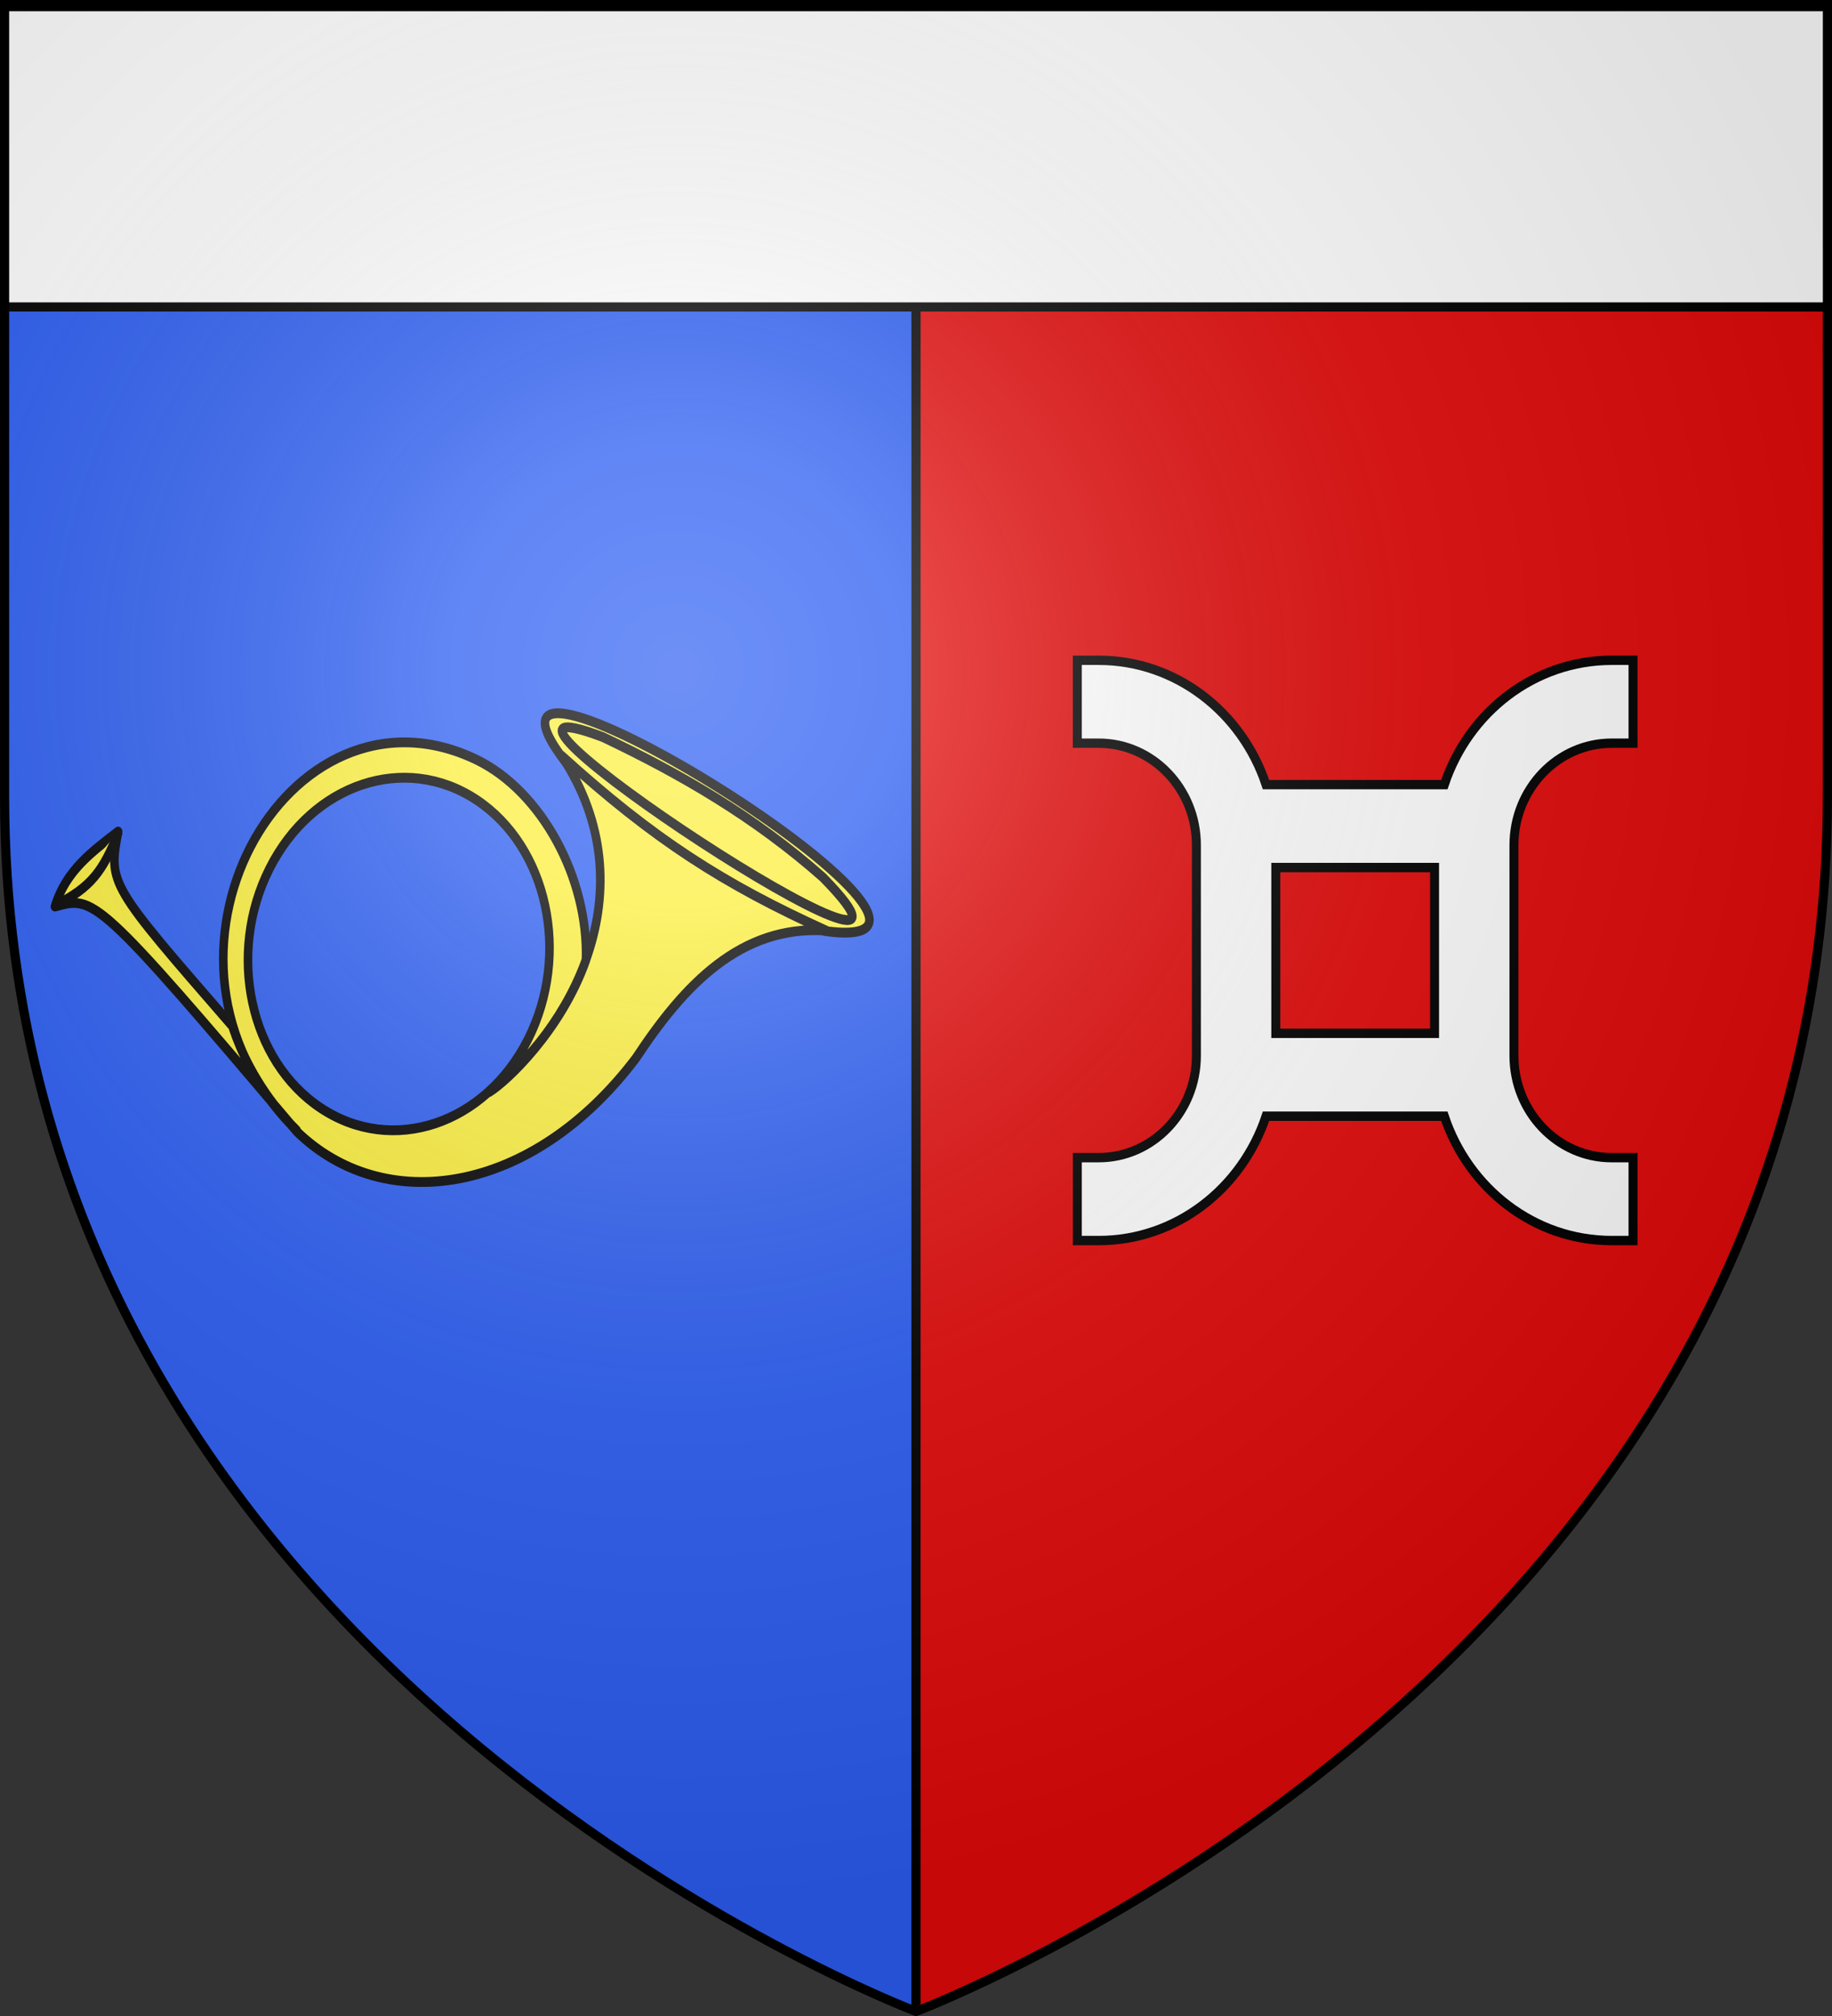 <?xml version="1.0" encoding="UTF-8" standalone="no"?>
<svg
   xmlns:dc="http://purl.org/dc/elements/1.1/"
   xmlns:cc="http://creativecommons.org/ns#"
   xmlns:rdf="http://www.w3.org/1999/02/22-rdf-syntax-ns#"
   xmlns:svg="http://www.w3.org/2000/svg"
   xmlns="http://www.w3.org/2000/svg"
   xmlns:xlink="http://www.w3.org/1999/xlink"
   xmlns:sodipodi="http://sodipodi.sourceforge.net/DTD/sodipodi-0.dtd"
   xmlns:inkscape="http://www.inkscape.org/namespaces/inkscape"
   height="660"
   width="600"
   version="1.0"
   id="svg2"
   sodipodi:version="0.32"
   inkscape:version="0.46"
   sodipodi:docname="Blason_ville_fr_saint_laurent_nouan_(loir-et-cher).svg"
   sodipodi:docbase="C:\Documents and Settings\Nicolas\Mes documents\Mes images\Antoine\Héraldique"
   inkscape:export-filename="/Users/olivier/Desktop/Blason Rouge/Blason_Vide_3D.png"
   inkscape:export-xdpi="144"
   inkscape:export-ydpi="144"
   inkscape:output_extension="org.inkscape.output.svg.inkscape">
  <rect width="100%" height="100%" fill="#333333" stroke="none"/>
  <sodipodi:namedview
     inkscape:window-height="796"
     inkscape:window-width="1377"
     inkscape:pageshadow="2"
     inkscape:pageopacity="0.0"
     guidetolerance="10.0"
     gridtolerance="10.0"
     objecttolerance="10.0"
     borderopacity="1.0"
     bordercolor="#666666"
     pagecolor="#ffffff"
     id="base"
     showgrid="false"
     height="660px"
     inkscape:zoom="0.88787841"
     inkscape:cx="134.43679"
     inkscape:cy="329.99986"
     inkscape:window-x="2560"
     inkscape:window-y="1343"
     inkscape:current-layer="layer4" />
  <desc
     id="desc4">Flag of Canton of Valais (Wallis)</desc>
  <defs
     id="defs6">
    <linearGradient
       id="linearGradient2893">
      <stop
         style="stop-color:white;stop-opacity:0.314;"
         offset="0"
         id="stop2895" />
      <stop
         id="stop2897"
         offset="0.19"
         style="stop-color:white;stop-opacity:0.251;" />
      <stop
         style="stop-color:#6b6b6b;stop-opacity:0.125;"
         offset="0.6"
         id="stop2901" />
      <stop
         style="stop-color:black;stop-opacity:0.125;"
         offset="1"
         id="stop2899" />
    </linearGradient>
    <radialGradient
       inkscape:collect="always"
       xlink:href="#linearGradient2893"
       id="radialGradient3163"
       gradientUnits="userSpaceOnUse"
       gradientTransform="matrix(1.353,0,0,1.349,-77.629,-85.747)"
       cx="221.445"
       cy="226.331"
       fx="221.445"
       fy="226.331"
       r="300" />
  </defs>
  <g
     inkscape:groupmode="layer"
     id="layer3"
     inkscape:label="Fond écu"
     style="display:inline">
    <path
       style="fill:#2b5df2;fill-opacity:1;fill-rule:evenodd;stroke:none;stroke-width:1px;stroke-linecap:butt;stroke-linejoin:miter;stroke-opacity:1"
       d="M 1.5,2.188 L 1.5,260.719 C 1.5,546.17 300,658.5 300,658.5 L 300,2.188 L 1.5,2.188 z"
       id="path2855" />
    <path
       style="fill:#e20909;fill-opacity:1;fill-rule:evenodd;stroke:none;stroke-width:1px;stroke-linecap:butt;stroke-linejoin:miter;stroke-opacity:1"
       d="M 300,2.188 L 300,658.5 C 300,658.5 598.5,546.17 598.5,260.719 C 598.5,-24.733 598.5,2.188 598.5,2.188 L 300,2.188 z"
       id="path3274" />
    <rect
       style="fill:#000000;fill-opacity:1;stroke:none;stroke-width:3;stroke-miterlimit:4;stroke-dasharray:none;stroke-opacity:1"
       id="rect3788"
       width="3"
       height="657"
       x="298.5"
       y="1.5" />
    <rect
       style="fill:#ffffff;fill-opacity:1;stroke:#000000;stroke-width:3;stroke-miterlimit:4;stroke-dasharray:none;stroke-opacity:1"
       id="rect2674"
       width="597.772"
       height="99.279"
       x="1.114"
       y="1.214" />
  </g>
  <g
     inkscape:groupmode="layer"
     id="layer4"
     inkscape:label="Meubles">
    <g
       transform="matrix(0.703,0,0,0.805,-200.125,-454.111)"
       id="g3526"
       inkscape:label="Calque 1"
       style="fill:#fcef3c;stroke:#000000;stroke-width:3.99;stroke-miterlimit:4;stroke-dasharray:none;stroke-opacity:1;display:inline">
      <g
         transform="matrix(0.66,0,0,0.66,320.715,831.031)"
         style="opacity:1;fill:#fcef3c;stroke:#000000;stroke-width:6.045;stroke-miterlimit:4;stroke-dasharray:none;stroke-opacity:1;display:inline"
         id="g3371"
         inkscape:label="Calque 1">
        <path
           sodipodi:nodetypes="ccc"
           id="path3373"
           d="M 527.76,169.274 C 675.802,187.137 245.808,-46.622 345.132,65.786 C 406.05,112.475 465.666,145.162 527.76,169.274 z"
           style="fill:#fcef3c;fill-opacity:1;fill-rule:evenodd;stroke:#000000;stroke-width:6.045;stroke-linecap:butt;stroke-linejoin:round;stroke-miterlimit:4;stroke-dasharray:none;stroke-opacity:1" />
        <path
           sodipodi:nodetypes="ccc"
           id="path3375"
           d="M 526.27,136.203 C 641.647,239.104 232.53,3.821 371.047,49.799 C 426.233,72.71 478.189,99.051 526.27,136.203 z"
           style="fill:#fcef3c;fill-opacity:1;fill-rule:evenodd;stroke:#000000;stroke-width:6.045;stroke-linecap:butt;stroke-linejoin:round;stroke-miterlimit:4;stroke-dasharray:none;stroke-opacity:1" />
        <path
           sodipodi:nodetypes="cccccccccccccsssc"
           d="M 341.713,61.169 C 406.998,112.895 456.438,140.428 528.361,168.931 C 468.096,165.661 428.448,202.362 394.224,247.658 C 320.373,332.853 215.963,344.852 154.882,292.766 C 13.129,146.578 11.855,147.539 -15.81,154.183 C -8.032,131.862 10.794,120.102 28.769,107.981 C 21.923,140.323 22.148,140.171 109.336,227.804 C 103.563,201.874 107.874,251.427 154.716,292.021 C 32.362,186.46 148.434,7.195 282.064,63.822 C 327.601,83.272 360.798,136.442 359.024,187.122 C 341.755,229.827 303.755,261.526 290.562,268.537 C 345.982,232.328 405.158,144.86 341.713,61.169 z M 135.644,130.772 C 105.366,183.216 121.651,249.368 171.996,278.434 C 222.34,307.5 287.772,288.528 318.05,236.084 C 348.328,183.641 332.043,117.489 281.699,88.422 C 231.355,59.356 165.922,78.329 135.644,130.772 z"
           style="fill:#fcef3c;fill-opacity:1;fill-rule:evenodd;stroke:#000000;stroke-width:6.045;stroke-linecap:butt;stroke-linejoin:round;stroke-miterlimit:4;stroke-dasharray:none;stroke-opacity:1"
           id="path3377" />
        <path
           sodipodi:nodetypes="cc"
           transform="translate(15.578,-4.272)"
           id="path3379"
           d="M -30.873,157.655 C -6.071,146.517 2.521,136.917 13.507,112.31"
           style="fill:#fcef3c;fill-rule:evenodd;stroke:#000000;stroke-width:6.045;stroke-linecap:butt;stroke-linejoin:miter;stroke-miterlimit:4;stroke-dasharray:none;stroke-opacity:1" />
      </g>
    </g>
    <g
       transform="matrix(0.8,0,0,0.835,352.834,-472.591)"
       id="g3589"
       inkscape:label="Calque 1"
       style="fill:#ffffff;fill-opacity:1;stroke:#000000;stroke-width:3.671;stroke-miterlimit:4;stroke-dasharray:none;stroke-opacity:1;display:inline">
      <path
         id="path2383"
         d="M 0,824.862 L 0,857.362 L 8.75,857.362 C 30.83,857.362 48.75,875.282 48.75,897.362 L 48.75,979.862 C 48.75,1001.942 30.83,1019.862 8.75,1019.862 L 0,1019.862 L 0,1052.362 L 8.75,1052.362 C 40.445,1052.362 67.403,1031.968 77.25,1003.612 L 150.25,1003.612 C 160.097,1031.968 187.055,1052.362 218.75,1052.362 L 227.5,1052.362 L 227.5,1019.862 L 218.75,1019.862 C 196.67,1019.862 178.75,1001.942 178.75,979.862 L 178.75,897.362 C 178.75,875.282 196.67,857.362 218.75,857.362 L 227.5,857.362 L 227.5,824.862 L 218.75,824.862 C 187.051,824.862 160.094,845.251 150.25,873.612 L 77.25,873.612 C 67.406,845.251 40.449,824.862 8.75,824.862 L 0,824.862 z M 81.25,906.112 L 146.25,906.112 L 146.25,971.112 L 81.25,971.112 L 81.25,906.112 z"
         style="fill:#ffffff;fill-opacity:1;stroke:#000000;stroke-width:3.671;stroke-miterlimit:4;stroke-dasharray:none;stroke-opacity:1" />
      <rect
         y="939.875"
         x="81.25"
         height="0"
         width="0"
         id="rect2398"
         style="fill:#ffffff;fill-opacity:1;stroke:#000000;stroke-width:3.671;stroke-miterlimit:4;stroke-dasharray:none;stroke-opacity:1" />
      <rect
         y="1019.862"
         x="227.5"
         height="0"
         width="0"
         id="rect2408"
         style="fill:#ffffff;fill-opacity:1;stroke:#000000;stroke-width:3.671;stroke-miterlimit:4;stroke-dasharray:none;stroke-opacity:1" />
    </g>
  </g>
  <g
     inkscape:groupmode="layer"
     id="layer2"
     inkscape:label="Reflet final"
     sodipodi:insensitive="true">
    <path
       sodipodi:nodetypes="cccccc"
       d="M 300,658.5 C 300,658.5 598.5,546.18 598.5,260.728 C 598.5,-24.723 598.5,2.176 598.5,2.176 L 1.5,2.176 L 1.5,260.728 C 1.5,546.18 300,658.5 300,658.5 z"
       style="opacity:1;fill:url(#radialGradient3163);fill-opacity:1;fill-rule:evenodd;stroke:none;stroke-width:1px;stroke-linecap:butt;stroke-linejoin:miter;stroke-opacity:1"
       id="path2875"
       inkscape:export-xdpi="144"
       inkscape:export-ydpi="144" />
  </g>
  <g
     inkscape:groupmode="layer"
     id="layer1"
     inkscape:label="Contour final"
     sodipodi:insensitive="true">
    <path
       sodipodi:nodetypes="cccccc"
       d="M 300,658.5 C 300,658.5 1.5,546.18 1.5,260.728 C 1.5,-24.723 1.5,2.176 1.5,2.176 L 598.5,2.176 L 598.5,260.728 C 598.5,546.18 300,658.5 300,658.5 z"
       style="opacity:1;fill:none;fill-opacity:1;fill-rule:evenodd;stroke:#000000;stroke-width:3;stroke-linecap:butt;stroke-linejoin:miter;stroke-miterlimit:4;stroke-dasharray:none;stroke-opacity:1"
       id="path1411"
       inkscape:export-xdpi="144"
       inkscape:export-ydpi="144" />
  </g>
</svg>
